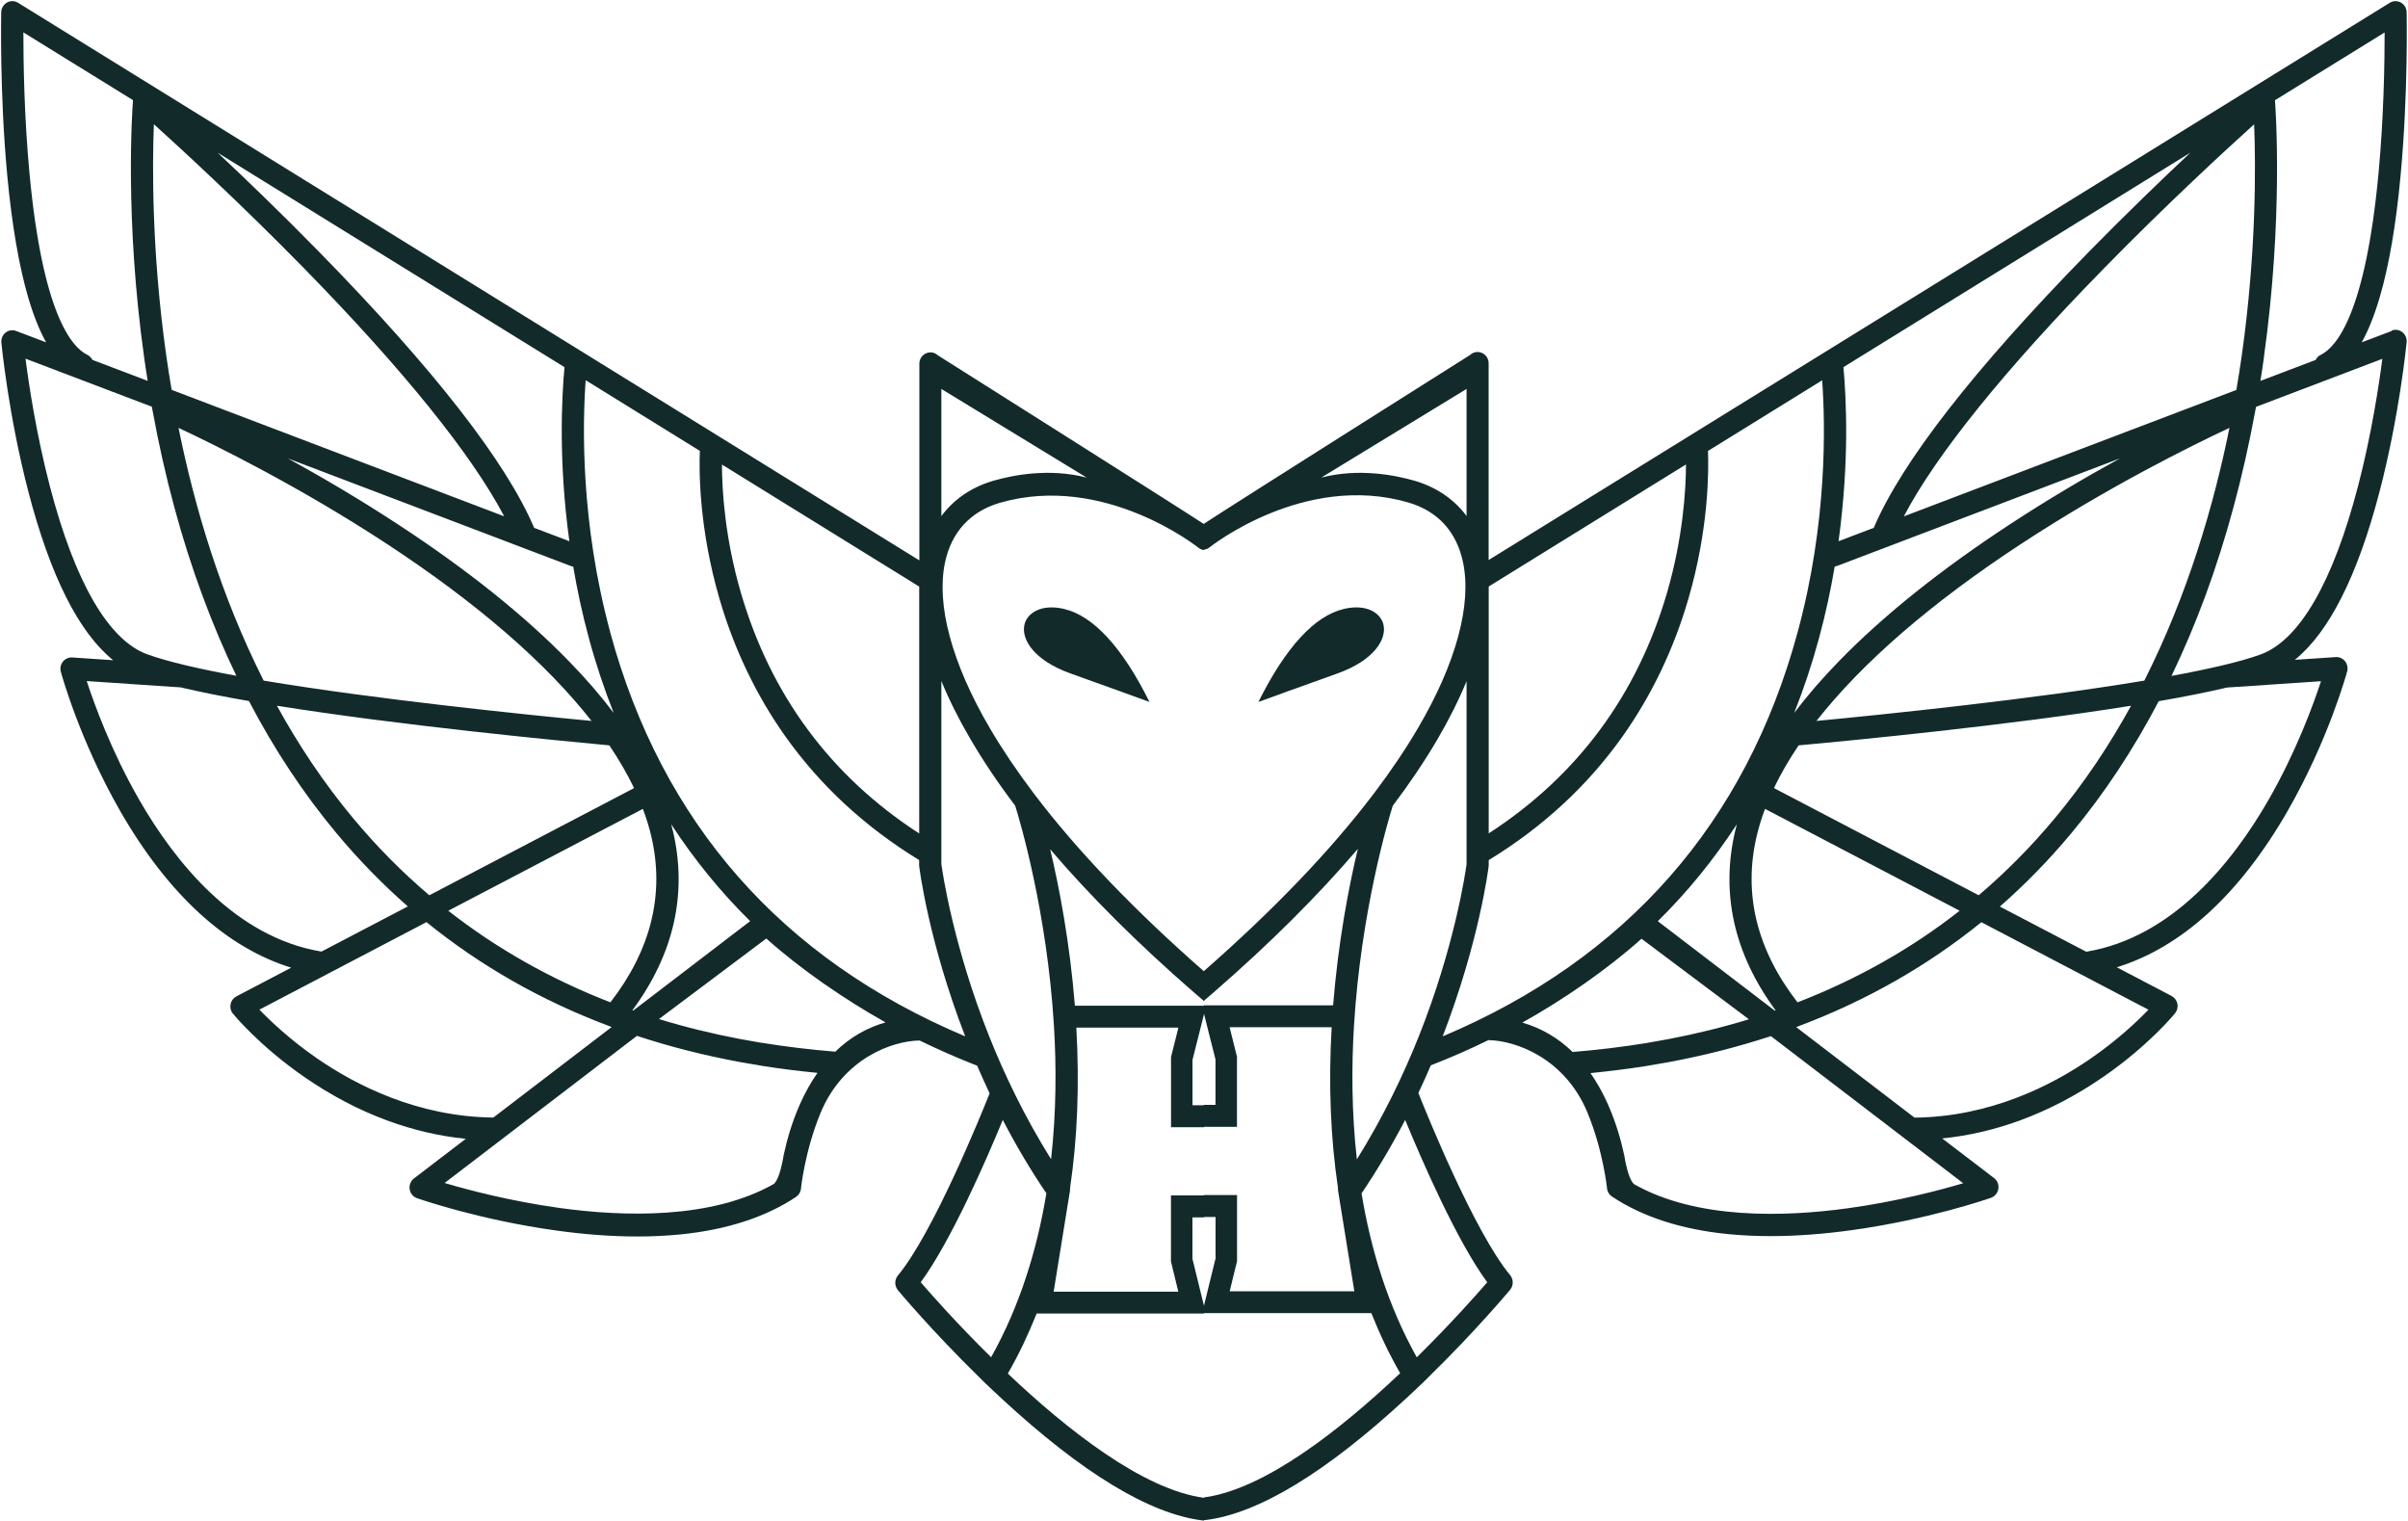 <svg xmlns="http://www.w3.org/2000/svg" width="1461" height="923" viewBox="0 0 1461 923" fill="none"><g clip-path="url(#clip0_12_698)"><path d="M1451.1 200.789L1432.92 207.696C1437.01 200.374 1440.61 191.303 1443.83 180.39C1449.45 161.282 1453.73 136.463 1456.49 106.625C1461.23 56.159 1460.17 7.903 1460.17 7.397C1460.12 4.956 1458.79 2.7 1456.67 1.549C1454.55 0.352 1452.02 0.444 1449.95 1.687L903.198 339.755V220.404C903.198 217.688 901.633 215.247 899.193 214.143C896.753 213.037 893.898 213.498 891.965 215.339C891.965 215.339 748.706 305.728 730.477 317.745V333.493C731.627 333.308 732.732 332.986 733.699 332.203C734.251 331.744 791.104 286.526 854.309 304.807C872.217 309.964 883.725 322.488 887.638 341.045C893.07 366.646 883.449 402.332 860.477 441.47C852.928 454.364 844.09 467.486 833.961 480.885C833.685 481.162 833.455 481.484 833.225 481.852C807.169 516.156 772.69 552.118 730.385 589.185V607.19L736.139 602.263C770.434 572.47 799.712 543.278 823.834 515.006C818.402 537.706 811.958 571.136 808.826 609.906H730.385V614.556L733.377 626.529L737.474 642.737V670.318H730.385V683.626H750.501V641.079L746.036 623.213H807.952C805.972 657.656 807.261 690.302 811.774 720.646V721.935L821.717 783.406H746.082L750.547 765.081V725.02H730.431V738.328H737.52V763.423L733.423 780.138L730.431 792.339V796.667H832.028C837.138 809.422 842.893 821.624 849.522 833.09C813.799 866.934 767.534 903.539 730.477 908.466V922.235C730.477 922.235 730.569 922.235 730.661 922.235C730.937 922.235 731.213 922.235 731.489 922.189C763.575 918.228 804.499 893.363 853.158 848.377C854.401 847.225 864.114 838.247 866.831 835.346C895.601 807.258 915.995 782.762 916.225 782.485C918.343 779.907 918.343 776.177 916.225 773.599C894.774 747.721 865.955 676.718 860.569 663.089C863.193 657.564 865.679 651.992 868.12 646.328C880.134 641.632 891.781 636.567 903.014 631.041C903.106 631.041 903.198 631.041 903.29 631.041C919.171 631.317 949.37 641.586 963.227 675.152C972.617 697.946 974.965 720.461 975.011 720.692C975.149 722.856 976.3 724.79 978.049 725.941C996.602 738.282 1020.4 745.971 1048.71 748.734C1056.82 749.517 1065.33 749.932 1074.17 749.932C1089.64 749.932 1106.21 748.734 1123.66 746.293C1170.15 739.848 1206.47 727.231 1208 726.678C1210.34 725.849 1212.04 723.777 1212.45 721.244C1212.83 718.712 1211.86 716.225 1209.84 714.706L1178.39 690.67C1194.46 689.058 1210.38 685.375 1226.03 679.573C1243.3 673.219 1260.19 664.332 1276.26 653.234C1303.65 634.31 1319.03 615.524 1319.67 614.741C1320.96 613.129 1321.51 611.011 1321.1 608.985C1320.68 606.959 1319.4 605.209 1317.55 604.242L1284.32 586.836C1303.88 580.805 1322.48 569.8 1339.79 554.006C1357.33 538.028 1373.58 517.077 1388.08 491.798C1412.61 449.021 1423.62 409.054 1424.08 407.351C1424.67 405.186 1424.17 402.93 1422.83 401.18C1421.45 399.476 1419.34 398.509 1417.17 398.647L1392.36 400.305C1413.22 383.406 1430.43 349.24 1443.74 298.268C1455.8 252.084 1459.98 209.446 1460.17 207.65C1460.4 205.301 1459.43 202.999 1457.59 201.526C1455.75 200.098 1453.31 199.683 1451.14 200.512L1451.1 200.789ZM1373.54 216.951C1385.37 132.457 1380.71 66.704 1380.29 60.81L1446.82 19.691C1446.82 36.958 1446.36 70.71 1443.09 105.428C1435.13 190.06 1417.68 210.596 1407.97 215.339C1406.59 215.984 1405.57 217.089 1404.93 218.379L1371.46 231.087C1372.2 226.39 1372.93 221.74 1373.58 216.997L1373.54 216.951ZM1360.19 215.385C1359.21 222.2 1358.11 229.292 1356.87 236.566L1155.1 313.279C1174.71 275.889 1216.32 224.273 1276.72 162.617C1314.7 123.8 1350.6 90.786 1367.64 75.406C1368.61 99.304 1369.11 151.981 1360.19 215.385ZM1077.3 612.99C1077.3 612.99 1076.98 613.083 1076.84 613.175L1005.85 558.887C1014.83 550 1023.35 540.653 1031.31 530.892C1039.32 521.037 1046.82 510.769 1053.78 500.087C1053.45 501.376 1053.09 502.711 1052.81 504.001C1043.83 542.126 1052.12 578.733 1077.35 613.037L1077.3 612.99ZM1065.84 507.178C1067.13 501.744 1068.78 496.265 1070.9 490.739L1188.98 552.533C1159.57 575.602 1126.74 594.112 1090.6 608.11C1065.93 576.247 1057.55 542.31 1065.84 507.178ZM1076.29 478.123C1080.38 469.559 1085.4 460.901 1091.29 452.199C1123.57 449.253 1218.26 440.135 1292.97 428.163C1279.9 451.969 1264.52 475.129 1246.43 496.771C1232.3 513.716 1216.97 529.142 1200.54 543.139L1076.33 478.123H1076.29ZM1102.11 437.372C1129.78 402.101 1171.63 365.771 1226.45 329.855C1279.25 295.229 1330.31 270.042 1352.67 259.59C1343.06 307.016 1327.22 361.028 1301.02 412.922C1233.41 424.203 1143.73 433.413 1102.16 437.372H1102.11ZM1118.45 222.753L1328.93 92.627C1311.38 109.112 1289.7 130.016 1267.28 152.856C1197.77 223.904 1153.91 280.172 1136.86 320.232L1115.51 328.336C1118.87 303.609 1119.98 281.829 1120.11 265.253C1120.25 246.236 1119.29 231.547 1118.45 222.753ZM1114.5 343.393L1286.21 278.1C1265.77 289.335 1242.75 302.826 1219.37 318.159C1177.47 345.603 1142.62 373.506 1115.78 401.088C1105.56 411.587 1096.49 422.085 1088.58 432.538C1094.38 417.895 1099.44 402.746 1103.68 387.044C1107.73 372.126 1110.81 357.574 1113.16 343.715C1113.62 343.623 1114.04 343.531 1114.44 343.346L1114.5 343.393ZM903.244 355.825L1022.93 281.783C1022.89 297.024 1021.18 326.126 1011.38 359.785C993.241 421.855 956.874 470.847 903.244 505.612V355.779V355.825ZM857.992 291.591C846.806 288.368 824.571 283.81 801.645 289.75L889.801 235.968V313.048C882.206 302.826 871.388 295.459 858.038 291.591H857.992ZM902.323 777.973C895.556 785.8 879.858 803.482 859.603 823.466C841.926 791.879 831.614 757.575 826.09 724.008C835.573 709.963 844.412 695.044 852.56 679.435C862.365 703.287 883.817 752.74 902.369 777.973H902.323ZM860.569 629.383C851.731 651.485 839.577 677.179 823.236 703.379C820.014 674.554 820.013 646.835 821.487 622.615C825.676 553.039 842.34 497.416 845.01 488.898C855.322 475.221 864.39 461.73 872.125 448.562C879.26 436.405 885.152 424.571 889.801 413.245V524.353C889.157 529.004 882.712 573.99 860.569 629.429V629.383ZM875.301 628.784C897.398 571.457 902.968 527.53 903.198 525.595C903.198 525.32 903.244 525.044 903.244 524.767V521.82C936.066 501.79 963.457 476.465 984.633 446.489C1002.17 421.671 1015.57 393.674 1024.41 363.238C1036.84 320.554 1036.74 285.514 1036.28 273.587L1105.56 230.718C1107.5 257.609 1108.74 317.008 1090.7 383.452C1059.3 499.258 986.843 581.679 875.255 628.784H875.301ZM954.112 638.177C945.273 629.613 935.054 623.673 923.637 620.404C948.91 606.268 975.333 587.988 995.957 569.524L1061.1 618.378C1045.35 623.213 1029.01 627.219 1012.16 630.442L998.673 632.836C984.219 635.185 969.349 636.981 954.112 638.224V638.177ZM1191.19 717.837C1176.78 722.119 1151.19 728.842 1121.82 732.94C1082.73 738.374 1029.29 739.985 991.308 718.344C988.975 716.01 987.027 710.178 985.462 700.846C983.574 692.006 980.49 681.093 975.61 670.041C972.479 662.997 968.935 656.689 964.976 651.025C976.254 649.919 987.349 648.538 998.213 646.835L1011.84 644.486C1033.61 640.48 1054.47 635.139 1074.45 628.6L1191.24 717.929L1191.19 717.837ZM1303.51 612.576C1296.93 619.437 1284.83 630.949 1268.3 642.322C1244.92 658.438 1207.54 677.593 1161.59 678.054L1089.78 623.121C1089.78 623.121 1090.14 622.982 1090.33 622.936C1090.65 622.844 1090.97 622.706 1091.25 622.568C1132.26 607.144 1169.28 586.1 1202.15 559.486L1303.51 612.576ZM1408.2 413.291C1403.55 427.519 1393.14 456.113 1376.3 485.398C1354.89 522.649 1318.34 568.741 1265.77 577.397L1213.37 550.001C1228.75 536.508 1243.16 521.774 1256.56 505.704C1276.53 481.76 1294.31 454.915 1309.77 425.4C1325.11 422.73 1339.19 419.967 1351.21 417.112L1408.15 413.291H1408.2ZM1430.66 295.045C1415.52 353.2 1395.08 388.471 1371.6 397.036C1365.52 399.246 1357.79 401.457 1348.81 403.574C1348.68 403.574 1348.58 403.62 1348.45 403.666C1339.28 405.831 1328.83 407.995 1317.51 410.067C1324.96 394.595 1331.78 378.433 1338 361.673C1350.83 326.863 1360.96 289.243 1368.28 249.506C1368.28 249.322 1368.33 249.137 1368.38 248.999C1368.51 248.262 1368.65 247.571 1368.79 246.835L1445.44 217.688C1443.41 233.39 1438.85 263.688 1430.66 295.091V295.045Z" fill="#132A2B"></path><path d="M839.254 378.433C837.413 371.94 829.403 366.416 816.053 369.27C815.823 369.316 815.546 369.362 815.316 369.454C797.548 373.598 779.87 392.937 763.527 425.861C772.597 422.546 787.465 417.158 811.542 408.547C834.145 400.443 841.74 387.275 839.254 378.479V378.433Z" fill="#132A2B"></path><path d="M3.408 201.756C1.566 203.184 0.6 205.531 0.83 207.88C1.014 209.675 5.203 252.314 17.264 298.498C30.568 349.471 47.785 383.636 68.639 400.535L43.826 398.877C41.662 398.739 39.545 399.66 38.164 401.41C36.783 403.115 36.322 405.416 36.921 407.581C37.381 409.284 48.383 449.251 72.92 492.028C87.421 517.307 103.671 538.212 121.21 554.236C138.519 570.03 157.117 581.035 176.682 587.067L143.445 604.472C141.649 605.439 140.314 607.142 139.9 609.215C139.485 611.241 139.992 613.359 141.327 614.971C141.971 615.754 157.393 634.54 184.738 653.465C200.804 664.562 217.698 673.448 234.961 679.803C250.613 685.559 266.541 689.288 282.606 690.9L251.165 714.936C249.186 716.456 248.173 718.989 248.541 721.475C248.909 724.008 250.659 726.079 253.006 726.908C254.525 727.461 290.847 740.077 337.341 746.523C354.789 748.964 371.362 750.161 386.829 750.161C395.667 750.161 404.184 749.746 412.286 748.964C440.643 746.201 464.397 738.512 482.948 726.171C484.699 724.974 485.85 723.04 485.988 720.922C485.988 720.692 488.381 698.176 497.772 675.383C511.629 641.77 541.828 631.501 557.709 631.271C557.801 631.271 557.893 631.271 557.985 631.271C569.218 636.751 580.864 641.862 592.879 646.558C595.32 652.222 597.852 657.84 600.429 663.318C594.997 676.949 566.226 747.951 544.774 773.829C542.656 776.407 542.656 780.137 544.774 782.715C545.004 782.992 565.396 807.488 594.169 835.576C596.885 838.477 606.598 847.41 607.841 848.607C656.499 893.593 697.424 918.458 729.509 922.419C729.786 922.419 730.062 922.465 730.338 922.465C730.384 922.465 730.43 922.465 730.522 922.465V908.696C693.465 903.77 647.2 867.209 611.477 833.32C618.106 821.854 623.861 809.653 628.971 796.897H730.568V792.569L727.576 780.368L723.479 763.653V738.558H730.568V725.25H710.452V765.311L714.917 783.637H639.282L649.225 722.165V720.876C653.737 690.578 654.98 657.932 653.047 623.443H714.963L710.498 641.309V683.855H730.614V670.548H723.525V642.966L727.622 626.759L730.614 614.787V610.136H652.172C649.041 571.365 642.596 537.936 637.165 515.236C661.287 543.508 690.565 572.7 724.86 602.492L730.614 607.419V589.415C688.309 552.348 653.829 516.386 627.774 482.083C627.544 481.76 627.314 481.438 627.037 481.115C616.909 467.716 608.071 454.547 600.521 441.7C577.596 402.562 567.929 366.876 573.361 341.275C577.274 322.764 588.828 310.24 606.69 305.037C669.895 286.756 726.748 331.973 727.3 332.433C728.267 333.216 729.371 333.585 730.522 333.723V317.975C712.247 306.004 569.034 215.569 569.034 215.569C567.055 213.728 564.246 213.268 561.806 214.373C559.366 215.477 557.801 217.918 557.801 220.634V339.985L10.957 1.687C8.886 0.398 6.354 0.352 4.236 1.549C2.119 2.746 0.83 4.956 0.738 7.397C0.738 7.857 -0.321 56.159 4.42 106.625C7.229 136.463 11.51 161.282 17.08 180.39C20.302 191.303 23.893 200.374 27.99 207.696L9.806 200.789C7.643 199.96 5.203 200.328 3.362 201.802L3.408 201.756ZM89.538 231.041L56.071 218.333C55.427 217.043 54.368 215.984 53.033 215.293C43.32 210.596 25.872 190.014 17.909 105.382C14.64 70.663 14.18 36.912 14.18 19.645L80.7 60.764C80.239 66.657 75.59 132.457 87.467 216.905C88.111 221.647 88.848 226.344 89.584 230.995L89.538 231.041ZM93.359 75.36C110.391 90.739 146.253 123.754 184.277 162.571C244.628 224.227 286.244 275.843 305.9 313.233L104.131 236.52C102.888 229.246 101.783 222.154 100.817 215.339C91.886 151.888 92.438 99.258 93.359 75.36ZM408.189 503.955C407.867 502.665 407.545 501.329 407.222 500.041C414.173 510.723 421.677 520.991 429.687 530.845C437.651 540.606 446.121 549.954 455.145 558.841L384.159 613.129C384.159 613.129 383.837 613.036 383.699 612.944C408.972 578.64 417.212 542.034 408.235 503.909L408.189 503.955ZM370.349 608.11C334.257 594.112 301.435 575.556 271.973 552.532L390.051 490.739C392.123 496.264 393.826 501.744 395.115 507.177C403.402 542.31 395.023 576.247 370.349 608.11ZM260.465 543.139C244.03 529.188 228.701 513.716 214.568 496.771C196.476 475.129 181.101 451.969 168.027 428.163C242.741 440.089 337.434 449.205 369.705 452.199C375.597 460.947 380.614 469.604 384.711 478.123L260.511 543.139H260.465ZM159.971 412.922C133.777 361.028 117.896 307.016 108.32 259.59C130.647 270.042 181.745 295.229 234.547 329.855C289.374 365.771 331.219 402.101 358.886 437.372C317.271 433.413 227.595 424.203 160.017 412.922H159.971ZM340.841 265.252C340.979 281.829 342.038 303.609 345.444 328.336L324.084 320.232C307.051 280.172 263.181 223.858 193.668 152.856C171.25 129.97 149.613 109.112 132.028 92.627L342.498 222.753C341.67 231.547 340.703 246.282 340.841 265.252ZM347.792 343.761C350.14 357.62 353.224 372.172 357.275 387.09C361.51 402.792 366.573 417.941 372.375 432.584C364.502 422.131 355.433 411.633 345.168 401.134C318.376 373.552 283.527 345.649 241.59 318.205C218.204 302.872 195.141 289.381 174.748 278.146L346.457 343.438C346.871 343.623 347.332 343.715 347.746 343.807L347.792 343.761ZM557.709 505.658C504.079 470.893 467.712 421.855 449.574 359.831C439.723 326.172 438.065 297.07 438.019 281.829L557.709 355.871V505.704V505.658ZM571.151 313.048V235.968L659.307 289.75C636.382 283.809 614.147 288.368 602.961 291.591C589.565 295.459 578.793 302.826 571.197 313.048H571.151ZM608.393 679.388C616.495 695.044 625.334 709.917 634.863 723.962C629.339 757.482 619.027 791.832 601.35 823.42C581.095 803.482 565.35 785.754 558.63 777.927C577.182 752.648 598.634 703.195 608.439 679.388H608.393ZM571.151 524.261V413.151C575.801 424.479 581.693 436.313 588.828 448.47C596.563 461.684 605.585 475.129 615.942 488.806C618.612 497.324 635.277 552.993 639.466 622.522C640.939 646.743 640.939 674.415 637.717 703.287C621.374 677.087 609.222 651.393 600.383 629.291C578.24 573.806 571.796 528.865 571.151 524.215V524.261ZM370.211 383.406C352.211 317.008 353.408 257.563 355.341 230.672L424.624 273.541C424.116 285.467 424.07 320.462 436.5 363.192C445.339 393.628 458.735 421.625 476.274 446.443C497.496 476.419 524.886 501.79 557.663 521.774V524.721C557.663 524.998 557.663 525.274 557.709 525.549C557.939 527.438 563.463 571.411 585.606 628.738C474.064 581.679 401.606 499.212 370.165 383.406H370.211ZM462.234 632.698L448.745 630.304C431.851 627.081 415.554 623.074 399.811 618.24L464.95 569.386C485.573 587.849 512.043 606.13 537.269 620.266C525.807 623.535 515.588 629.475 506.794 638.039C491.558 636.797 476.688 635.001 462.234 632.652V632.698ZM386.507 628.462C406.486 635.047 427.386 640.342 449.113 644.348L462.74 646.697C473.604 648.4 484.699 649.827 495.977 650.887C492.018 656.55 488.473 662.859 485.343 669.903C480.417 680.954 477.378 691.913 475.491 700.708C473.926 710.04 471.978 715.872 469.645 718.206C431.621 739.846 378.221 738.235 339.137 732.802C309.767 728.704 284.173 721.981 269.763 717.699L386.553 628.37L386.507 628.462ZM258.761 559.44C291.584 586.054 328.641 607.142 369.659 622.522C369.981 622.66 370.257 622.798 370.579 622.89C370.763 622.936 370.948 623.028 371.132 623.074L299.317 678.008C253.375 677.501 215.995 658.391 192.609 642.276C176.083 630.903 164.022 619.391 157.393 612.53L258.761 559.44ZM109.609 417.02C121.671 419.874 135.757 422.684 151.04 425.308C166.461 454.823 184.277 481.668 204.256 505.612C217.652 521.682 232.061 536.416 247.436 549.908L195.049 577.305C142.477 568.649 105.926 522.511 84.52 485.305C67.672 456.021 57.268 427.426 52.618 413.199L109.563 417.02H109.609ZM15.469 217.596L92.116 246.742C92.254 247.479 92.392 248.17 92.53 248.907C92.53 249.091 92.576 249.275 92.623 249.414C99.896 289.151 110.023 326.771 122.913 361.581C129.128 378.387 135.941 394.503 143.399 409.975C132.028 407.903 121.578 405.739 112.463 403.574C112.371 403.574 112.233 403.528 112.095 403.482C103.118 401.318 95.385 399.154 89.308 396.944C65.83 388.379 45.391 353.108 30.246 294.953C22.052 263.549 17.494 233.251 15.469 217.55V217.596Z" fill="#132A2B"></path><path d="M621.695 378.433C623.536 371.94 631.546 366.416 644.896 369.27C645.127 369.316 645.403 369.362 645.633 369.454C663.403 373.598 681.079 392.937 697.422 425.861C688.352 422.546 673.484 417.158 649.408 408.547C626.805 400.443 619.209 387.275 621.695 378.479V378.433Z" fill="#132A2B"></path></g><defs><clipPath id="clip0_12_698"><rect width="1461" height="923" fill="white"></rect></clipPath></defs></svg>